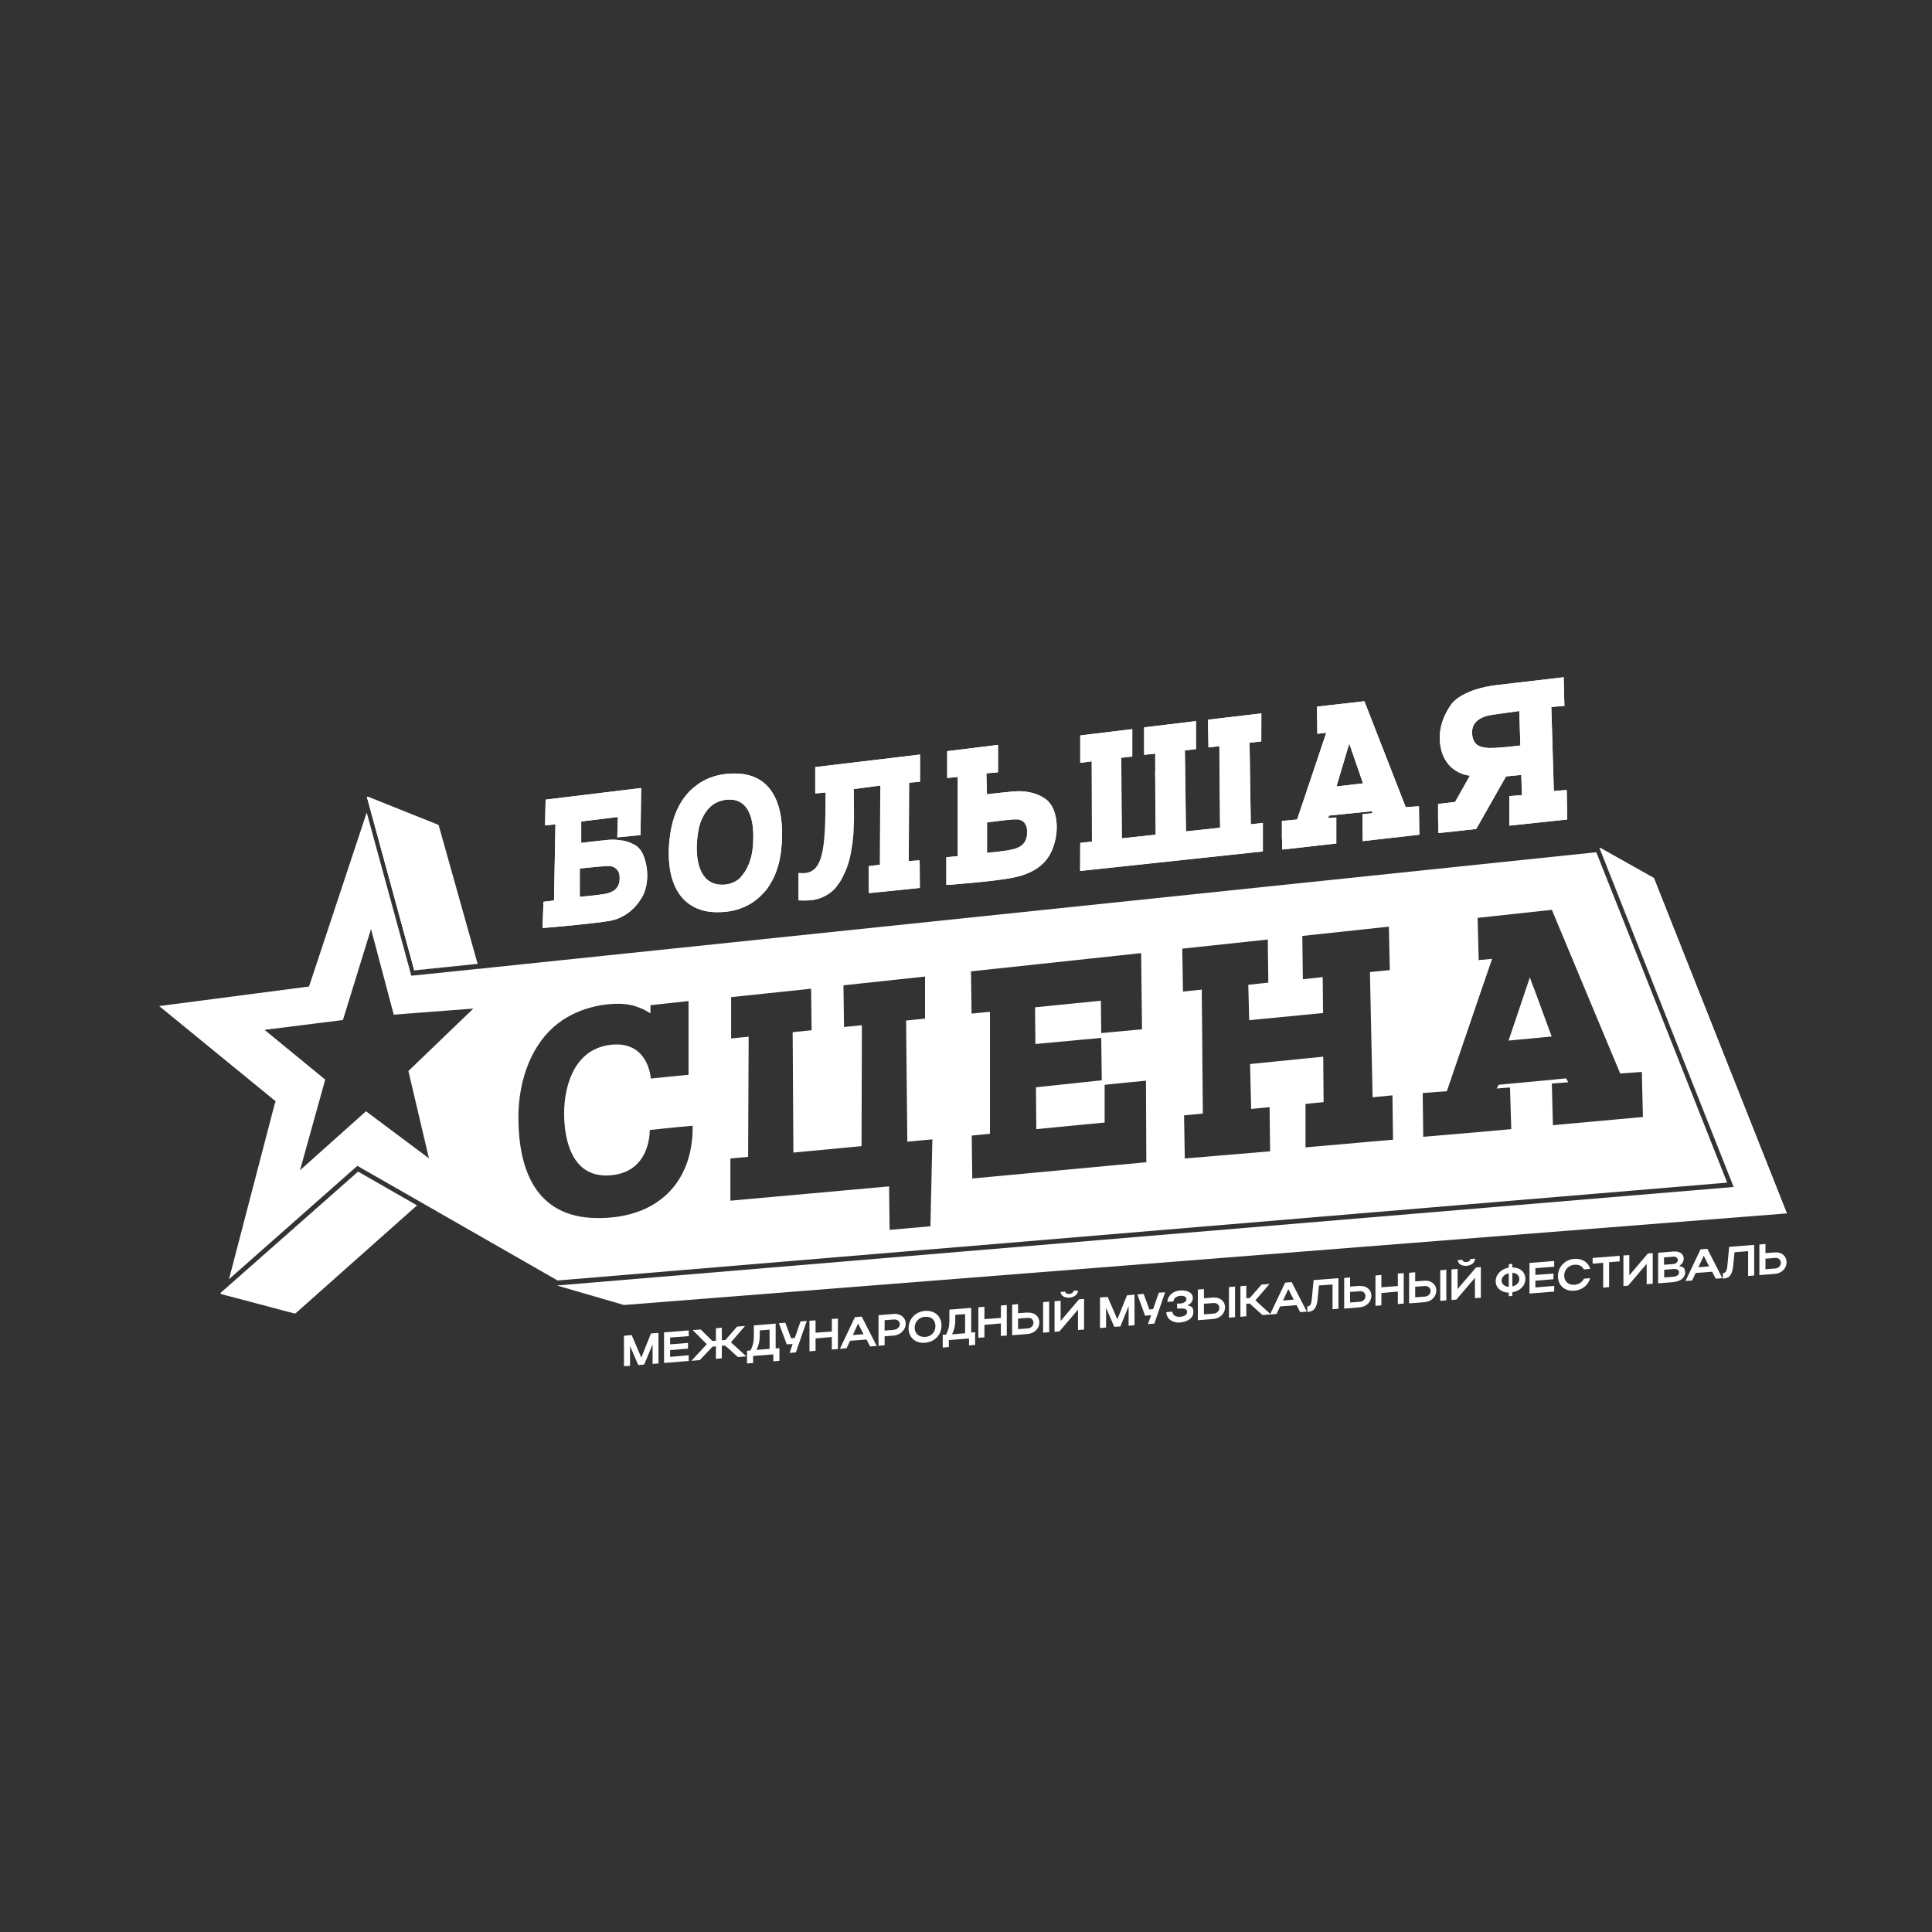 <?xml version="1.0" encoding="UTF-8"?> <svg xmlns="http://www.w3.org/2000/svg" id="_Слой_1" version="1.1" viewBox="0 0 1080 1080"><rect x="0" y="0" width="1080" height="1080" fill="#333333" stroke="none"/><defs><style> .st0 { fill: #fff; } </style></defs><g><path class="st0" d="M267,538.8l-35,3.6-26.5-97h0c0,0-.1,0-.2,0,0,0-.1,0-.2,0l26.5,97,35.4-3.6h0ZM865.3,574l-8-21.8-2.1-5.8-2.1,6.2-2.6,7.7-7.2,21.4,6.3-.6,13.8-1.3,4-.4-2-5.4ZM865.3,574l-8-21.8-2.1-5.8-2.1,6.2-2.6,7.7-7.2,21.4,6.3-.6,13.8-1.3,4-.4-2-5.4ZM894.5,474.1h0s-.4-.2-.4-.2l29.2,73.8,45.9,115.9s0,0,0,0h0s0,0,0,0h.2s-75.1-189.6-75.1-189.6ZM892.4,476.4l-615.4,64.2h-.1s0,0,0,0l-9.2,1h-1.4c0,.1,0,.1,0,.1l-34,3.5-2.4.2-.6-2.3-24.3-88.9-31.7,95.6-.6,1.7-1.7.2-82,10.7,63.6,52,1.4,1.1v.6c-.1,0-.5,1.2-.5,1.2l-25.5,97.8,70.3-62.1,1.5-1.3,1.7,1,110.2,63.1,203.4-17,23.1-1.9,427.3-35.8-47.1-119-26.1-65.8ZM239.9,647.6l-35.3-26.4-36.9,33,14.1-50.7-33.9-27.8,43.8-5.5,15.7-50.9,12.7,47.9,44.5-3.4-36.3,34.9,11.5,48.9ZM333.5,680.9c-34-.4-43.4-27-43.7-55-.3-23.5,8.3-43.2,22.1-53.8,13-10,29.2-11.6,37.3-10.8,8.1.7,14.4,5.2,14.4,5.2v-4.6s21.3-2.3,21.3-2.3v41.2s-21.1,2.1-21.1,2.1c0,0-1.1-21-22-18.9-23.9,2.5-26.1,29.1-26.4,35.6-.3,6.5-.5,38.2,24.1,37.5,24.6-.7,23.7-25.4,23.7-25.4,0,0,14.3-1.6,24-2.4.4,31.6-19.6,52-53.6,51.6ZM520.2,685.5l-22.9,2-.3-24.3-88.7,8v-23.6s9.9-.9,9.9-.9l.3-67.2-9.8,1v-23.1c0,0,44.7-4.7,44.7-4.7l.3,23.2-10.6,1.1.4,67.3,38.1-3.6.2-67.6-10,1-.3-23.3,45.6-4.9v23.5s-10.6,1.1-10.6,1.1l.7,67.7,14-1.3-1.1,48.8ZM543.5,658.8l-.3-24,10.2-1v-68.2c0,0-10.3,1-10.3,1l-.3-23.6,95.1-10.2.5,42.6-22.8,2.1-.2-18.1-36.8,3.7.2,20.5,36.8-3.4.3,23.7-36.8,3.9.2,23.4,38.2-3.7v-21.1c-.1,0,23.1-2.3,23.1-2.3l.2,45.6-97.3,9.1ZM729.8,641.5v-24.4c-.1,0,10.1-1,10.1-1l-.2-25.4-40.9,4.1.6,25.1,10.3-1,.3,24.7-47.7,4-.4-24.1,10.5-1-.6-69.3-10.5,1.1-.4-24,47.8-5.1.3,24.1-11.2,1.2.5,19.8,41.3-4-.2-20.1-11.1,1.2-.3-24.2,48.4-5.2.5,24.3-11.1,1.1,1.5,70,11.1-1.1.3,24.8-48.9,4.3ZM868.1,628.9l-.3-10.7-.3-12.5,9.1-.7v-.2c0,0-1.2-2-1.2-2l-8.9.9-25.7,2.4-3,.3-1.2,2.1,3.5-.3,4-.3.7,23.3-13.2,1.2-36,3.1-.3-24.5,13.5-1,18.7-54.8,6.6-19.2-7.5.7-.6-23.6,41.5-4.5,10.6,25.4,6.5,15.6,21.1,50.5,12.1-.9h0c0,0,.6,25.2.6,25.2l-50.3,4.6ZM857.3,552.2l-2.1-5.8-2.1,6.2-2.6,7.7-7.2,21.4,6.3-.6,13.8-1.3,4-.4-2-5.4-8-21.8ZM123.3,722.9c0,0,0,.1,0,.2l76.2-67.3.6-.6h-.1c0,0-76.8,67.7-76.8,67.7Z"></path><path class="st0" d="M267,538.8l-35,3.6-26.5-97h0c0,0-.1,0-.2,0,0,0-.1,0-.2,0l26.5,97,35.4-3.6h0ZM894.5,474.1h0s-.4-.2-.4-.2l29.2,73.8,45.9,115.9s0,0,0,0h0s0,0,0,0h.2s-75.1-189.6-75.1-189.6ZM123.3,722.9c0,0,0,.1,0,.2l76.2-67.3.6-.6h-.1c0,0-76.8,67.7-76.8,67.7Z"></path></g><path class="st0" d="M998.9,678.3l-650.1,51.2-37.5-10.9,227-19,431.1-36.1h0s0,0,0,0l-75.1-189.7.3.2,29.4,16.5h0c0,0,.2.1.3.2,0,0,.1.1.2.2,0,0,.1.1.2.2,0,0,0,0,0,.1,0,0,0,0,0,0,0,0,0,.1,0,.2l74.1,186.9Z"></path><path class="st0" d="M267,538.8l-35.4,3.6-26.5-97h0c0,0,.1,0,.2,0,0,0,.1,0,.2,0,0,0,.2,0,.3,0h0s38.8,15.5,38.8,15.5c.3,0,.6.3.7.7l21.7,77.2h0Z"></path><path class="st0" d="M233,674s0,0,0,0h0s-1.1.9-1.1.9l-66.5,59.1c-.3.2-.6.3-.8.2h0s0,0,0,0h-.2s-40.4-10.7-40.4-10.7h-.1c-.3-.1-.5-.3-.6-.6h.1c0,0,76.8-67.9,76.8-67.9h.1c0,0,32.8,18.8,32.8,18.8Z"></path><path class="st0" d="M998.9,678.3c-9.8-4.9-19.7-9.8-29.5-14.7h0s0,0,0,0l-45.9-115.9-29.2-73.8.4.2,29.4,16.5h0c.1,0,.2.1.3.2,0,0,.1.1.2.2,0,0,.1.1.2.2,0,0,0,0,0,.1,0,0,0,0,0,0,0,0,0,0,0,.1l74.1,186.9Z"></path><g><g><polygon class="st0" points="705.8 460.1 705.7 476 603.7 486.9 603.8 471.2 610.4 470.5 610.2 425.6 603.8 426.4 603.8 411.1 632.8 407.6 632.8 422.9 626.6 423.6 627 468.7 646.1 466.6 645.7 421.2 639.5 421.9 639.5 406.6 668.5 403.1 668.5 418.7 662.3 419.4 662.9 464.7 682 462.7 681.6 417.1 675.5 417.8 675.3 402.3 705.1 398.8 705 414.4 698.5 415.2 699.2 460.8 705.8 460.1"></polygon><path class="st0" d="M699.2,460.8l-.7-45.6,6.6-.7v-15.7c0,0-29.8,3.5-29.8,3.5v4.9c0,0,.3,10.6.3,10.6l6.1-.7v9.7c0,0,.4,35.9.4,35.9l-6,.7-13.1,1.4-.6-45.3,6.2-.7v-15.7c0,0-28.9,3.5-28.9,3.5v5.1s0,10.3,0,10.3l6.2-.7v9.7c0,0,.4,35.6.4,35.6l-5.9.6-13.2,1.4-.4-45,6.2-.7v-15.3c0,0-28.9,3.5-28.9,3.5v15.3c0,0,6.3-.8,6.3-.8l.3,44.8-6.5.7h-.1s0,2.5,0,2.5v13.2c0,0,101.9-10.9,101.9-10.9v-15.9c0,0-6.5.7-6.5.7ZM702.9,473.4l-93.2,10-3.2.3v-10.1s4.2-.4,4.2-.4l2.5-.3v-2.5s-.3-44.8-.3-44.8v-3.1s-3.1.4-3.1.4l-3.2.4v-9.7s21.6-2.6,21.6-2.6l1.8-.2v9.7s-3.8.4-3.8.4l-2.5.3v2.5s.4,45,.4,45v3.1s3.1-.3,3.1-.3l12.9-1.4,6.2-.7,2.5-.3v-2.5s-.4-45.4-.4-45.4v-3.1s-2.5.3-2.5.3h-.6c0,0-3.1.4-3.1.4v-5.4s0-4.3,0-4.3l21.6-2.6,1.8-.2v10s-3.7.4-3.7.4l-2.5.3v2.6s.6,45.3.6,45.3v3.1s3.1-.3,3.1-.3l12.8-1.4,6.3-.7,2.5-.3v-2.5s-.4-45.5-.4-45.5v-3.1s-2.6.3-2.6.3h-.5c0,0-3,.4-3,.4v-5.8c0,0-.2-4.1-.2-4.1l22.1-2.6,2.1-.2v10s-4.1.5-4.1.5l-2.5.3v2.5s.8,45.6.8,45.6v3.1s3.1-.3,3.1-.3l3.4-.4v10.3ZM684.8,462.6l-.4-45.5v-3.1s-2.6.3-2.6.3v12.5s0,0,0,0l.3,35.9-6,.7v2.8s6.3-.7,6.3-.7l2.5-.3v-2.5ZM648.9,466.6l-.4-45.4v-3.1s-2.5.3-2.5.3v12.6s-.3,0-.3,0l.3,35.6-5.9.6v2.8s6.2-.7,6.2-.7l2.5-.3v-2.5Z"></path></g><g><path class="st0" d="M875.7,441.6l-7.1.6-1.4-47,7.3-.6-.4-16s0,0-.1,0c-1.8.2-21.4,2.5-37.6,4.4-17,2.1-23.7,8.6-25.2,10.8-1.4,2.1-9.1,12.7-5.4,25.9,3.7,13.2,15.9,13.9,15.9,13.9l-8.3,14.7-9.5,1.1v9.4c.1,0,.2,6.9.2,6.9l2.8-.3,18.3-2,16.7-29.4,8.5-.8.4,11.3-7.1.5v16.5c.1,0,.5,0,.5,0l31.9-3.4-.3-16.5ZM833.6,418.2c-.5,0-1,0-1.4,0-4.3-.4-9-1-9.3-8.4-.3-7.4,7.1-9.3,8.9-9.7,1.7-.5,17.5-2.6,17.5-2.6l.3,9.9.3,9.4s-8.1,1-13.7,1.3c-.9,0-1.8,0-2.6,0Z"></path><path class="st0" d="M852.7,416.7l-.3-9.7-.3-9.6v-3.1c-.1,0-3.2.4-3.2.4-2.7.4-16,2.2-17.8,2.7h0c-1.1.3-2.1.6-2.9,1-6.9,2.9-8,8.1-8,11.3,0,0,0,.2,0,.3.4,10.1,8.1,10.7,11.9,11,.5,0,1,0,1.6,0s1.9,0,3-.1c5.6-.3,13.2-1.3,13.6-1.3l2.5-.3v-2.6ZM836.2,418.1c-.9,0-1.8,0-2.6,0s-1,0-1.4,0c-4.3-.4-9-1-9.3-8.4-.3-7.4,7.1-9.3,8.9-9.7,1.7-.5,17.5-2.6,17.5-2.6l.3,9.9.3,9.4s-8.1,1-13.7,1.3ZM852.7,416.7l-.3-9.7-.3-9.6v-3.1c-.1,0-3.2.4-3.2.4-2.7.4-16,2.2-17.8,2.7h0c-1.1.3-2.1.6-2.9,1-6.9,2.9-8,8.1-8,11.3,0,0,0,.2,0,.3.4,10.1,8.1,10.7,11.9,11,.5,0,1,0,1.6,0s1.9,0,3-.1c5.6-.3,13.2-1.3,13.6-1.3l2.5-.3v-2.6ZM836.2,418.1c-.9,0-1.8,0-2.6,0s-1,0-1.4,0c-4.3-.4-9-1-9.3-8.4-.3-7.4,7.1-9.3,8.9-9.7,1.7-.5,17.5-2.6,17.5-2.6l.3,9.9.3,9.4s-8.1,1-13.7,1.3ZM875.7,441.6l-7.1.6-1.4-47,7.3-.6-.4-16s0,0-.1,0c-1.8.2-21.4,2.5-37.6,4.4-17,2.1-23.7,8.6-25.2,10.8-1.4,2.1-9.1,12.7-5.4,25.9,3.7,13.2,15.9,13.9,15.9,13.9l-8.3,14.7-9.5,1.1v9.4c.1,0,.2,6.9.2,6.9l2.8-.3,18.3-2,16.7-29.4,8.5-.8.4,11.3-7.1.5v16.5c.1,0,.5,0,.5,0l31.9-3.4-.3-16.5ZM849,458.2l-2.5.3v-1.2s0-9.5,0-9.5l4.5-.3h1.2c0,0,1.5-.2,1.5-.2v-2.4c0,0,0-.4,0-.4l-.4-11.3v-3c0,0-3.1.3-3.1.3l-8.5.8h-1.4c0,.1-.7,1.4-.7,1.4l-5.1,9-8.4,14.8-2.5,4.3-14,1.5-2.6.3h0v-4c0,0-.1-6.7-.1-6.7l7-.8,1.4-.2.7-1.2,7.8-13.7.6-1,2.2-3.9-4.5-.3s-.7,0-1.8-.3c-3.1-.8-9.2-3.3-11.5-11.6-1.5-5.3-1.8-13.6,4.9-23.4l.2-.2c.1-.2,1.6-2.2,5.8-4.5,4.6-2.5,10.4-4.2,17.4-5,11.1-1.4,23.9-2.9,31.4-3.7,1.3-.1,2.4-.3,3.3-.4l.3,10.3-4.6.4-2.7.2v2.7c0,0,1.5,47,1.5,47v3c0,0,3-.2,3-.2l4.1-.3.2,10.9-24.1,2.6ZM852.4,407l-.3-9.6v-3.1c-.1,0-3.2.4-3.2.4-2.7.4-16,2.2-17.8,2.7h0c-1.1.3-2.1.6-2.9,1-6.9,2.9-8,8.1-8,11.3,0,0,0,.2,0,.3.4,10.1,8.1,10.7,11.9,11,.5,0,1,0,1.6,0s1.9,0,3-.1c5.6-.3,13.2-1.3,13.6-1.3l2.5-.3v-2.6c0,0-.4-9.7-.4-9.7ZM836.2,418.1c-.9,0-1.8,0-2.6,0s-1,0-1.4,0c-4.3-.4-9-1-9.3-8.4-.3-7.4,7.1-9.3,8.9-9.7,1.7-.5,17.5-2.6,17.5-2.6l.3,9.9.3,9.4s-8.1,1-13.7,1.3ZM852.7,416.7l-.3-9.7-.3-9.6v-3.1c-.1,0-3.2.4-3.2.4-2.7.4-16,2.2-17.8,2.7h0c-1.1.3-2.1.6-2.9,1-6.9,2.9-8,8.1-8,11.3,0,0,0,.2,0,.3.4,10.1,8.1,10.7,11.9,11,.5,0,1,0,1.6,0s1.9,0,3-.1c5.6-.3,13.2-1.3,13.6-1.3l2.5-.3v-2.6ZM836.2,418.1c-.9,0-1.8,0-2.6,0s-1,0-1.4,0c-4.3-.4-9-1-9.3-8.4-.3-7.4,7.1-9.3,8.9-9.7,1.7-.5,17.5-2.6,17.5-2.6l.3,9.9.3,9.4s-8.1,1-13.7,1.3ZM852.7,416.7l-.3-9.7-.3-9.6v-3.1c-.1,0-3.2.4-3.2.4-2.7.4-16,2.2-17.8,2.7h0c-1.1.3-2.1.6-2.9,1-6.9,2.9-8,8.1-8,11.3,0,0,0,.2,0,.3.4,10.1,8.1,10.7,11.9,11,.5,0,1,0,1.6,0s1.9,0,3-.1c5.6-.3,13.2-1.3,13.6-1.3l2.5-.3v-2.6ZM836.2,418.1c-.9,0-1.8,0-2.6,0s-1,0-1.4,0c-4.3-.4-9-1-9.3-8.4-.3-7.4,7.1-9.3,8.9-9.7,1.7-.5,17.5-2.6,17.5-2.6l.3,9.9.3,9.4s-8.1,1-13.7,1.3ZM852.7,416.7l-.3-9.7-.3-9.6v-3.1c-.1,0-3.2.4-3.2.4-2.7.4-16,2.2-17.8,2.7h0c-1.1.3-2.1.6-2.9,1-6.9,2.9-8,8.1-8,11.3,0,0,0,.2,0,.3.4,10.1,8.1,10.7,11.9,11,.5,0,1,0,1.6,0s1.9,0,3-.1c5.6-.3,13.2-1.3,13.6-1.3l2.5-.3v-2.6ZM836.2,418.1c-.9,0-1.8,0-2.6,0s-1,0-1.4,0c-4.3-.4-9-1-9.3-8.4-.3-7.4,7.1-9.3,8.9-9.7,1.7-.5,17.5-2.6,17.5-2.6l.3,9.9.3,9.4s-8.1,1-13.7,1.3ZM852.7,416.7l-.3-9.7-.3-9.6v-3.1c-.1,0-3.2.4-3.2.4-2.7.4-16,2.2-17.8,2.7h0c-1.1.3-2.1.6-2.9,1-6.9,2.9-8,8.1-8,11.3,0,0,0,.2,0,.3.4,10.1,8.1,10.7,11.9,11,.5,0,1,0,1.6,0s1.9,0,3-.1c5.6-.3,13.2-1.3,13.6-1.3l2.5-.3v-2.6ZM836.2,418.1c-.9,0-1.8,0-2.6,0s-1,0-1.4,0c-4.3-.4-9-1-9.3-8.4-.3-7.4,7.1-9.3,8.9-9.7,1.7-.5,17.5-2.6,17.5-2.6l.3,9.9.3,9.4s-8.1,1-13.7,1.3ZM834.3,441.8l-8.4,14.8h.7c0,0,8.3-14.8,8.3-14.8,0,0-.2,0-.5,0ZM806.7,462.7v1.4s2.6-1.6,2.6-1.6l-2.6.3Z"></path></g><g><path class="st0" d="M359.3,477.5c0,0,0-.2-.1-.3-.2-.4-.4-.9-.7-1.3-.2-.3-.5-.7-.7-1-.3-.3-.6-.7-.9-1,0,0-.1-.1-.2-.2-.2-.2-.5-.4-.7-.6-.2-.2-.4-.3-.6-.4-.3-.2-.6-.4-1-.6-.2-.1-.4-.2-.6-.3-.4-.2-.7-.4-1.1-.5-.5-.2-.9-.4-1.4-.6-.1,0-.3-.1-.4-.1-.9-.3-1.8-.5-2.6-.7-.1,0-.3,0-.4,0,0,0,0,0-.1,0h0c0,0-.1,0-.2,0-.6-.1-1.1-.2-1.6-.3-1.6-.2-3.1-.2-4.2-.2-.9,0-2.2.1-3.6.3-5.5.5-13.3,1.5-13.3,1.5v-12c.1,0,20.5-2.5,20.5-2.5l-.3,9.7v1.7c0,0,13-1.3,13-1.3v-1.9s0,0,0,0l.3-24.4-53.4,6.5-.3,14.4,5.8-.6-.8,42.6-5.9.7-.5,14.6s1.6,0,5.7-.4c4.2-.4,22.5-2,31.6-3.5,5.7-.9,10.5-3.9,14-7.5,2.1-2.2,3.8-4.7,5-7.1.1-.2.2-.5.3-.7,2.7-6.3,2.5-14.9-.4-21.7ZM337,499.9c-5.1.8-12.9,1.4-12.9,1.4v-15.8c0,0,11.3-1.2,15.4-1.4.2,0,.3,0,.5,0,4.3,0,6.3,2.9,6.4,6.1,0,.9,0,1.7-.1,2.5-.9,5.2-5.2,6.5-8.9,7.1-.1,0-.3,0-.4,0Z"></path><path class="st0" d="M340.1,481.4c-.2,0-.4,0-.7,0-4.1.2-15,1.3-15.5,1.4h-.6c0,0-1.9.3-1.9.3v2.5s0,15.8,0,15.8v3.1s1.5-.1,1.5-.1h1.5c.3-.2,7.9-.8,13-1.6h0c2.8-.4,10.8-1.6,11.7-10.2,0-.7.1-1.5,0-2.3-.1-4.4-3-8.8-9.2-8.8ZM346.3,492.8c-.9,5.2-5.2,6.5-8.9,7.1-.1,0-.3,0-.4,0-5.1.8-12.9,1.4-12.9,1.4v-15.8c0,0,11.3-1.2,15.4-1.4.2,0,.3,0,.5,0,4.3,0,6.3,2.9,6.4,6.1,0,.9,0,1.7-.1,2.5ZM340.1,481.4c-.2,0-.4,0-.7,0-4.1.2-15,1.3-15.5,1.4h-.6c0,0-1.9.3-1.9.3v2.5s0,15.8,0,15.8v3.1s1.5-.1,1.5-.1h1.5c.3-.2,7.9-.8,13-1.6h0c2.8-.4,10.8-1.6,11.7-10.2,0-.7.1-1.5,0-2.3-.1-4.4-3-8.8-9.2-8.8ZM346.3,492.8c-.9,5.2-5.2,6.5-8.9,7.1-.1,0-.3,0-.4,0-5.1.8-12.9,1.4-12.9,1.4v-15.8c0,0,11.3-1.2,15.4-1.4.2,0,.3,0,.5,0,4.3,0,6.3,2.9,6.4,6.1,0,.9,0,1.7-.1,2.5ZM359.3,477.5c0,0,0-.2-.1-.3-.2-.4-.4-.9-.7-1.3-.2-.3-.5-.7-.7-1-.3-.3-.6-.7-.9-1,0,0-.1-.1-.2-.2-.2-.2-.5-.4-.7-.6-.2-.2-.4-.3-.6-.4-.3-.2-.6-.4-1-.6-.2-.1-.4-.2-.6-.3-.4-.2-.7-.4-1.1-.5-.5-.2-.9-.4-1.4-.6-.1,0-.3-.1-.4-.1-.9-.3-1.8-.5-2.6-.7-.1,0-.3,0-.4,0,0,0,0,0-.1,0,0,0-.1,0-.2,0-.6-.1-1.1-.2-1.6-.3-1.3-.2-2.4-.2-3.4-.2s-.5,0-.8,0c-.9,0-2.2.1-3.6.3-5.5.5-13.3,1.5-13.3,1.5v-12c.1,0,20.5-2.5,20.5-2.5l-.3,9.7v1.7c0,0,13-1.3,13-1.3v-1.9s0,0,0,0l.3-24.4-53.4,6.5-.3,14.4,5.8-.6-.8,42.6-5.9.7-.5,14.6s1.6,0,5.7-.4c4.2-.4,22.5-2,31.6-3.5,5.7-.9,10.5-3.9,14-7.5,2.1-2.2,3.8-4.7,5-7.1.1-.2.2-.5.3-.7,2.7-6.3,2.5-14.9-.4-21.7ZM358.3,494.3c-.3,1.6-.8,3-1.4,4.3-1.5,3.2-4.3,6.8-8.2,9.5-2.5,1.7-5.4,3-8.7,3.5-8.1,1.3-23.6,2.8-29.7,3.3-.3,0-.6,0-.9,0h-.8c-1,.2-1.8.2-2.5.3l.3-9.1,3.5-.4,2.5-.3v-2.5s.9-42.6.9-42.6v-3.2c0,0-3.1.3-3.1.3l-2.6.3.2-8.8,38.9-4.7,8.9-1.1-.3,20.6-7.4.7.3-8.2v-3.3c.1,0-3.1.4-3.1.4l-20.4,2.5-2.5.3v2.5s-.1,9.8-.1,9.8v2.2s0,3.2,0,3.2l1.5-.2,1.7-.2c0,0,7.6-1,12.9-1.5,1.5-.1,2.8-.3,3.7-.3.2,0,.4,0,.7,0,1.8,0,10.2.3,13.5,5.3.2.3.4.7.6,1.1,2.2,4.9,2.7,10.9,1.7,16ZM340.1,481.4c-.2,0-.4,0-.7,0-4.1.2-15,1.3-15.5,1.4h-.6c0,0-1.9.3-1.9.3v2.5s0,15.8,0,15.8v3.1s1.5-.1,1.5-.1h1.5c.3-.2,7.9-.8,13-1.6h0c2.8-.4,10.8-1.6,11.7-10.2,0-.7.1-1.5,0-2.3-.1-4.4-3-8.8-9.2-8.8ZM346.3,492.8c-.9,5.2-5.2,6.5-8.9,7.1-.1,0-.3,0-.4,0-5.1.8-12.9,1.4-12.9,1.4v-15.8c0,0,11.3-1.2,15.4-1.4.2,0,.3,0,.5,0,4.3,0,6.3,2.9,6.4,6.1,0,.9,0,1.7-.1,2.5ZM340.1,481.4c-.2,0-.4,0-.7,0-4.1.2-15,1.3-15.5,1.4h-.6c0,0-1.9.3-1.9.3v2.5s0,15.8,0,15.8v3.1s1.5-.1,1.5-.1h1.5c.3-.2,7.9-.8,13-1.6h0c2.8-.4,10.8-1.6,11.7-10.2,0-.7.1-1.5,0-2.3-.1-4.4-3-8.8-9.2-8.8ZM346.3,492.8c-.9,5.2-5.2,6.5-8.9,7.1-.1,0-.3,0-.4,0-5.1.8-12.9,1.4-12.9,1.4v-15.8c0,0,11.3-1.2,15.4-1.4.2,0,.3,0,.5,0,4.3,0,6.3,2.9,6.4,6.1,0,.9,0,1.7-.1,2.5ZM340.1,481.4c-.2,0-.4,0-.7,0-4.1.2-15,1.3-15.5,1.4h-.6c0,0-1.9.3-1.9.3v2.5s0,15.8,0,15.8v3.1s1.5-.1,1.5-.1h1.5c.3-.2,7.9-.8,13-1.6h0c2.8-.4,10.8-1.6,11.7-10.2,0-.7.1-1.5,0-2.3-.1-4.4-3-8.8-9.2-8.8ZM346.3,492.8c-.9,5.2-5.2,6.5-8.9,7.1-.1,0-.3,0-.4,0-5.1.8-12.9,1.4-12.9,1.4v-15.8c0,0,11.3-1.2,15.4-1.4.2,0,.3,0,.5,0,4.3,0,6.3,2.9,6.4,6.1,0,.9,0,1.7-.1,2.5ZM340.1,481.4c-.2,0-.4,0-.7,0-4.1.2-15,1.3-15.5,1.4h-.6c0,0-1.9.3-1.9.3v2.5s0,15.8,0,15.8v3.1s1.5-.1,1.5-.1h1.5c.3-.2,7.9-.8,13-1.6h0c2.8-.4,10.8-1.6,11.7-10.2,0-.7.1-1.5,0-2.3-.1-4.4-3-8.8-9.2-8.8ZM346.3,492.8c-.9,5.2-5.2,6.5-8.9,7.1-.1,0-.3,0-.4,0-5.1.8-12.9,1.4-12.9,1.4v-15.8c0,0,11.3-1.2,15.4-1.4.2,0,.3,0,.5,0,4.3,0,6.3,2.9,6.4,6.1,0,.9,0,1.7-.1,2.5ZM340.1,481.4c-.2,0-.4,0-.7,0-4.1.2-15,1.3-15.5,1.4h-.6c0,0-1.9.3-1.9.3v2.5s0,15.8,0,15.8v3.1s1.5-.1,1.5-.1h1.5c.3-.2,7.9-.8,13-1.6h0c2.8-.4,10.8-1.6,11.7-10.2,0-.7.1-1.5,0-2.3-.1-4.4-3-8.8-9.2-8.8ZM346.3,492.8c-.9,5.2-5.2,6.5-8.9,7.1-.1,0-.3,0-.4,0-5.1.8-12.9,1.4-12.9,1.4v-15.8c0,0,11.3-1.2,15.4-1.4.2,0,.3,0,.5,0,4.3,0,6.3,2.9,6.4,6.1,0,.9,0,1.7-.1,2.5Z"></path></g><g><path class="st0" d="M588.1,450.9s0,0,0,0c-.5-1-1.2-1.9-1.9-2.7-.1-.2-.3-.3-.5-.5-.5-.5-1-.9-1.6-1.3-.4-.3-.7-.5-1.1-.7-1-.6-2-1.1-3.1-1.5-.4-.2-.9-.3-1.3-.5-.4-.1-.9-.3-1.3-.4-.4-.1-.9-.2-1.3-.3-2.2-.5-4.2-.7-6-.7s-.4,0-.6,0c-1.1,0-2.8.1-4.7.3-5.6.5-13,1.4-13,1.4l-.3-11.7,6.5-.6v-15.3c0,0-28.4,3.5-28.4,3.5v15c0,0,5.9-.6,5.9-.6v44.3c-.1,0-6.4.6-6.4.6v15.4c.1,0,.3,0,.6,0,.7,0,2.2,0,4.9-.3,4.2-.4,22.2-1.8,31.3-3.6,12.1-2.3,18.4-7.6,21.6-14,3.3-6.6,5.1-17.5.7-25.9ZM564.3,475.3c-5.1.8-12.6,1.5-12.6,1.5v-17c-.1,0,10.4-1.4,14.5-1.7.5,0,.9,0,1.3,0,.3,0,.6,0,.9,0,.2,0,.4,0,.6,0,.5,0,1,.2,1.5.4.2.1.4.2.7.3.2.1.4.2.6.4h0c.2.1.3.3.5.4,0,0,.1.1.2.2,0,0,.1.1.2.2,0,.1.2.2.2.3.2.3.4.7.6,1.1h0c0,.2.2.4.2.6.3,1,.5,2,.4,3.2,0,.4,0,.9,0,1.3-.6,6.2-5.4,7.8-9.3,8.5-.2,0-.4,0-.5,0Z"></path><path class="st0" d="M574.3,457.9c-1.7-1.7-4.1-2.6-7.1-2.6s-.8,0-1.3,0c-4.1.3-14.3,1.7-14.7,1.7l-2.5.3v2.5s.1,17,.1,17v3.1s3.1-.3,3.1-.3c.3,0,7.7-.7,12.8-1.5,0,0,0,0,.1,0,7.7-1.2,11.8-5.1,12.1-11.7,0-.3,0-.6,0-.9,0-3.2-.9-5.8-2.7-7.6ZM574.2,466.7c-.6,6.2-5.4,7.8-9.3,8.5-.2,0-.4,0-.5,0-5.1.8-12.6,1.5-12.6,1.5v-17c-.1,0,10.4-1.4,14.5-1.7.5,0,.9,0,1.3,0,.3,0,.6,0,.9,0,.2,0,.4,0,.6,0,.5,0,1,.2,1.5.4.2.1.4.2.7.3.2.1.4.2.6.4h0c.2.1.3.3.5.4,0,0,.1.1.2.2,0,0,.1.2.2.2,0,.1.2.2.2.3.2.3.4.7.6,1.1h0c0,.2.2.4.2.6.3,1,.5,2,.4,3.2,0,.4,0,.9,0,1.3ZM574.3,457.9c-1.7-1.7-4.1-2.6-7.1-2.6s-.8,0-1.3,0c-4.1.3-14.3,1.7-14.7,1.7l-2.5.3v2.5s.1,17,.1,17v3.1s3.1-.3,3.1-.3c.3,0,7.7-.7,12.8-1.5,0,0,0,0,.1,0,7.7-1.2,11.8-5.1,12.1-11.7,0-.3,0-.6,0-.9,0-3.2-.9-5.8-2.7-7.6ZM574.2,466.7c-.6,6.2-5.4,7.8-9.3,8.5-.2,0-.4,0-.5,0-5.1.8-12.6,1.5-12.6,1.5v-17c-.1,0,10.4-1.4,14.5-1.7.5,0,.9,0,1.3,0,.3,0,.6,0,.9,0,.2,0,.4,0,.6,0,.5,0,1,.2,1.5.4.2.1.4.2.7.3.2.1.4.2.6.4h0c.2.1.3.3.5.4,0,0,.1.1.2.2,0,0,.1.2.2.2,0,.1.2.2.2.3.2.3.4.7.6,1.1h0c0,.2.2.4.2.6.3,1,.5,2,.4,3.2,0,.4,0,.9,0,1.3ZM588.1,450.9s0,0,0,0c-.5-1-1.2-1.9-1.9-2.7-.1-.2-.3-.3-.5-.5-.5-.5-1-.9-1.6-1.3-.4-.3-.7-.5-1.1-.7-1-.6-2-1.1-3.1-1.5-.4-.2-.9-.3-1.3-.5-.4-.1-.9-.3-1.3-.4-.4-.1-.9-.2-1.3-.3-2.2-.5-4.2-.7-6-.7s-.4,0-.6,0c-1.1,0-2.8.1-4.7.3-5.6.5-13,1.4-13,1.4l-.3-11.7,6.5-.6v-15.3c0,0-28.4,3.5-28.4,3.5v15c0,0,5.9-.6,5.9-.6v44.3c-.1,0-6.4.6-6.4.6v15.4c.1,0,.3,0,.6,0,.7,0,2.2,0,4.9-.3,4.2-.4,22.2-1.8,31.3-3.6,12.1-2.3,18.4-7.6,21.6-14,3.3-6.6,5.1-17.5.7-25.9ZM586.9,470.1c-.5,2-1.2,3.9-2,5.5-1.6,3.1-3.9,5.7-7,7.7-3.3,2.2-7.5,3.7-12.7,4.7-7.8,1.5-22.7,2.8-29,3.3-.6,0-1.2.1-1.6.1h0c-.1,0-.3,0-.4,0-.9,0-1.7.1-2.4.2v-10c0,0,3.7-.4,3.7-.4l2.5-.2v-2.5s.1-44.3.1-44.3v-3.1s-3.1.3-3.1.3l-2.9.3v-9.4s21.3-2.6,21.3-2.6l1.6-.2v9.5s-4,.4-4,.4l-2.6.3v2.6c0,0,.4,11.7.4,11.7v3.1c0,0,3.1-.4,3.1-.4,0,0,7.3-.9,12.7-1.3,1.9-.2,3.6-.3,4.7-.3.2,0,.3,0,.5,0,1.4,0,5,.2,8.8,1.6,2.4.9,4.3,2.2,5.6,3.6.5.6.9,1.1,1.2,1.8,2.8,5.5,2.8,12.3,1.3,17.9ZM567.2,455.3c-.4,0-.8,0-1.3,0-4.1.3-14.3,1.7-14.7,1.7l-2.5.3v2.5s.1,17,.1,17v3.1s3.1-.3,3.1-.3c.3,0,7.7-.7,12.8-1.5,0,0,0,0,.1,0,7.7-1.2,11.8-5.1,12.1-11.7,0-.3,0-.6,0-.9,0-3.2-.9-5.8-2.7-7.6-1.7-1.7-4.1-2.6-7.1-2.6ZM574.2,466.7c-.6,6.2-5.4,7.8-9.3,8.5-.2,0-.4,0-.5,0-5.1.8-12.6,1.5-12.6,1.5v-17c-.1,0,10.4-1.4,14.5-1.7.5,0,.9,0,1.3,0,.3,0,.6,0,.9,0,.2,0,.4,0,.6,0,.5,0,1,.2,1.5.4.2.1.4.2.7.3.2.1.4.2.6.4h0c.2.1.3.3.5.4,0,0,.1.1.2.2,0,0,.1.2.2.2,0,.1.2.2.2.3.2.3.4.7.6,1.1h0c0,.2.2.4.2.6.3,1,.5,2,.4,3.2,0,.4,0,.9,0,1.3ZM574.3,457.9c-1.7-1.7-4.1-2.6-7.1-2.6s-.8,0-1.3,0c-4.1.3-14.3,1.7-14.7,1.7l-2.5.3v2.5s.1,17,.1,17v3.1s3.1-.3,3.1-.3c.3,0,7.7-.7,12.8-1.5,0,0,0,0,.1,0,7.7-1.2,11.8-5.1,12.1-11.7,0-.3,0-.6,0-.9,0-3.2-.9-5.8-2.7-7.6ZM574.2,466.7c-.6,6.2-5.4,7.8-9.3,8.5-.2,0-.4,0-.5,0-5.1.8-12.6,1.5-12.6,1.5v-17c-.1,0,10.4-1.4,14.5-1.7.5,0,.9,0,1.3,0,.3,0,.6,0,.9,0,.2,0,.4,0,.6,0,.5,0,1,.2,1.5.4.2.1.4.2.7.3.2.1.4.2.6.4h0c.2.1.3.3.5.4,0,0,.1.1.2.2,0,0,.1.2.2.2,0,.1.2.2.2.3.2.3.4.7.6,1.1h0c0,.2.2.4.2.6.3,1,.5,2,.4,3.2,0,.4,0,.9,0,1.3ZM574.3,457.9c-1.7-1.7-4.1-2.6-7.1-2.6s-.8,0-1.3,0c-4.1.3-14.3,1.7-14.7,1.7l-2.5.3v2.5s.1,17,.1,17v3.1s3.1-.3,3.1-.3c.3,0,7.7-.7,12.8-1.5,0,0,0,0,.1,0,7.7-1.2,11.8-5.1,12.1-11.7,0-.3,0-.6,0-.9,0-3.2-.9-5.8-2.7-7.6ZM574.2,466.7c-.6,6.2-5.4,7.8-9.3,8.5-.2,0-.4,0-.5,0-5.1.8-12.6,1.5-12.6,1.5v-17c-.1,0,10.4-1.4,14.5-1.7.5,0,.9,0,1.3,0,.3,0,.6,0,.9,0,.2,0,.4,0,.6,0,.5,0,1,.2,1.5.4.2.1.4.2.7.3.2.1.4.2.6.4h0c.2.1.3.3.5.4,0,0,.1.1.2.2,0,0,.1.2.2.2,0,.1.2.2.2.3.2.3.4.7.6,1.1h0c0,.2.2.4.2.6.3,1,.5,2,.4,3.2,0,.4,0,.9,0,1.3ZM574.3,457.9c-1.7-1.7-4.1-2.6-7.1-2.6s-.8,0-1.3,0c-4.1.3-14.3,1.7-14.7,1.7l-2.5.3v2.5s.1,17,.1,17v3.1s3.1-.3,3.1-.3c.3,0,7.7-.7,12.8-1.5,0,0,0,0,.1,0,7.7-1.2,11.8-5.1,12.1-11.7,0-.3,0-.6,0-.9,0-3.2-.9-5.8-2.7-7.6ZM574.2,466.7c-.6,6.2-5.4,7.8-9.3,8.5-.2,0-.4,0-.5,0-5.1.8-12.6,1.5-12.6,1.5v-17c-.1,0,10.4-1.4,14.5-1.7.5,0,.9,0,1.3,0,.3,0,.6,0,.9,0,.2,0,.4,0,.6,0,.5,0,1,.2,1.5.4.2.1.4.2.7.3.2.1.4.2.6.4h0c.2.1.3.3.5.4,0,0,.1.1.2.2,0,0,.1.2.2.2,0,.1.2.2.2.3.2.3.4.7.6,1.1h0c0,.2.2.4.2.6.3,1,.5,2,.4,3.2,0,.4,0,.9,0,1.3ZM574.3,457.9c-1.7-1.7-4.1-2.6-7.1-2.6s-.8,0-1.3,0c-4.1.3-14.3,1.7-14.7,1.7l-2.5.3v2.5s.1,17,.1,17v3.1s3.1-.3,3.1-.3c.3,0,7.7-.7,12.8-1.5,0,0,0,0,.1,0,7.7-1.2,11.8-5.1,12.1-11.7,0-.3,0-.6,0-.9,0-3.2-.9-5.8-2.7-7.6ZM574.2,466.7c-.6,6.2-5.4,7.8-9.3,8.5-.2,0-.4,0-.5,0-5.1.8-12.6,1.5-12.6,1.5v-17c-.1,0,10.4-1.4,14.5-1.7.5,0,.9,0,1.3,0,.3,0,.6,0,.9,0,.2,0,.4,0,.6,0,.5,0,1,.2,1.5.4.2.1.4.2.7.3.2.1.4.2.6.4h0c.2.1.3.3.5.4,0,0,.1.1.2.2,0,0,.1.2.2.2,0,.1.2.2.2.3.2.3.4.7.6,1.1h0c0,.2.2.4.2.6.3,1,.5,2,.4,3.2,0,.4,0,.9,0,1.3Z"></path></g><g><path class="st0" d="M430.4,441.1c-4.6-5.9-11.3-8.7-19.6-8.7h-.2c-6.6,0-12.5,1.4-17.6,4.2-.5.3-.9.5-1.4.8,0,0,0,0,0,0-.4.3-.9.6-1.3.9-1.7,1.2-3.3,2.5-4.8,4-.4.4-.7.8-1.1,1.2-5,5.6-8.3,13.2-9.7,22.5-2.9,19.5,1.1,39,19.3,43.2,1.7.4,3.5.6,5.4.7.8,0,1.6,0,2.4,0,2.8,0,5.5-.3,8.1-.9.6-.1,1.1-.3,1.7-.4,1.1-.3,2.2-.7,3.2-1.1.8-.3,1.6-.6,2.3-1,1-.5,2-1,2.9-1.6.5-.3.9-.6,1.4-.9,1.1-.8,2.2-1.7,3.2-2.6.6-.6,1.2-1.2,1.8-1.8h0c.1-.1.2-.3.4-.4.2-.2.3-.4.5-.5.2-.2.3-.4.5-.6,0,0,0,0,.1-.1.3-.3.5-.6.8-1h0c.3-.5.7-.9,1-1.4h0c.3-.5.6-1,.9-1.5h0c.2-.3.3-.5.4-.7t0,0c0-.2.2-.3.3-.5,0,0,.1-.2.2-.3.9-1.6,1.6-3.2,2.3-5h0c.2-.6.4-1.2.6-1.8h0c.2-.6.4-1.2.6-1.9.2-.6.4-1.3.5-1.9.2-.6.3-1.3.4-2s.3-1.3.4-2c.1-.7.2-1.4.3-2.1,0-.7.2-1.4.2-2.1,0-.7.1-1.5.2-2.2.9-14-1.6-24-6.6-30.4ZM414.2,490.4c-.1.1-.2.2-.3.3-.3.3-.7.6-1,.9-.2.2-.5.4-.7.5-.5.3-1,.7-1.5.9-1.7.9-3.7,1.5-5.8,1.6-.4,0-.8,0-1.1,0s-.8,0-1.2,0c-11.7-.8-14.3-14.3-12.6-27.5.2-1.4.4-2.8.7-4.1,0-.2,0-.3.1-.5.2-.7.4-1.4.6-2.1h0c.2-.7.4-1.3.7-1.9.1-.3.3-.6.4-.9.3-.6.6-1.2.9-1.7,1.7-3.2,4-5.5,6.7-7,0,0,0,0,0,0,2.3-1.2,4.8-1.9,7.6-1.9h.2c5.1,0,9.1,2.6,11.3,8.1,1.5,3.7,2.2,8.8,1.9,15.4,0,1.8-.3,3.6-.5,5.2-.3,2.1-.8,4-1.4,5.8-.1.4-.2.7-.4,1-.4,1-.8,2-1.3,2.9-.3.6-.6,1.2-1,1.7-.5.8-1.1,1.6-1.7,2.3-.2.2-.4.5-.6.7Z"></path><path class="st0" d="M422.2,455.3c-.9-2.6-2.2-4.8-3.8-6.5-2.7-2.9-6.2-4.3-10.5-4.4h-.3c-.3,0-.7,0-1,0-10.6.5-17.8,8.8-19.5,22.5-.4,3.5-.8,8.7,0,13.8.6,4.2,2,8.3,4.6,11.4,2.7,3.2,6.2,5,10.6,5.3.5,0,.9,0,1.4,0,.9,0,1.7,0,2.6-.2,10.1-1.4,16.7-11.3,17.5-26.5.3-6.3-.3-11.5-1.7-15.6ZM421,470.7c0,1.8-.3,3.6-.5,5.2-.3,2.1-.8,4-1.4,5.8-.1.4-.2.7-.4,1-.4,1-.8,2-1.3,2.9-.3.6-.6,1.2-1,1.7-.5.8-1.1,1.6-1.7,2.3-.2.2-.4.5-.6.7-.1.1-.2.2-.3.3-.3.3-.7.6-1,.9-.2.2-.5.4-.7.5-.5.3-1,.7-1.5.9-1.7.9-3.7,1.5-5.8,1.6-.4,0-.8,0-1.1,0s-.8,0-1.2,0c-11.7-.8-14.3-14.3-12.6-27.5.2-1.4.4-2.8.7-4.1,0-.2,0-.3.1-.5.2-.7.4-1.4.6-2.1h0c.2-.7.4-1.3.7-1.9.1-.3.3-.6.4-.9.3-.6.6-1.2.9-1.7,1.7-3.2,4-5.5,6.7-7,0,0,0,0,0,0,2.3-1.2,4.8-1.9,7.6-1.9h.2c5.1,0,9.1,2.6,11.3,8.1,1.5,3.7,2.2,8.8,1.9,15.4ZM422.2,455.3c-.9-2.6-2.2-4.8-3.8-6.5-2.7-2.9-6.2-4.3-10.5-4.4h-.3c-.3,0-.7,0-1,0-10.6.5-17.8,8.8-19.5,22.5-.4,3.5-.8,8.7,0,13.8.6,4.2,2,8.3,4.6,11.4,2.7,3.2,6.2,5,10.6,5.3.5,0,.9,0,1.4,0,.9,0,1.7,0,2.6-.2,10.1-1.4,16.7-11.3,17.5-26.5.3-6.3-.3-11.5-1.7-15.6ZM421,470.7c0,1.8-.3,3.6-.5,5.2-.3,2.1-.8,4-1.4,5.8-.1.4-.2.7-.4,1-.4,1-.8,2-1.3,2.9-.3.6-.6,1.2-1,1.7-.5.8-1.1,1.6-1.7,2.3-.2.2-.4.5-.6.7-.1.1-.2.2-.3.3-.3.3-.7.6-1,.9-.2.2-.5.4-.7.5-.5.3-1,.7-1.5.9-1.7.9-3.7,1.5-5.8,1.6-.4,0-.8,0-1.1,0s-.8,0-1.2,0c-11.7-.8-14.3-14.3-12.6-27.5.2-1.4.4-2.8.7-4.1,0-.2,0-.3.1-.5.2-.7.4-1.4.6-2.1h0c.2-.7.4-1.3.7-1.9.1-.3.3-.6.4-.9.3-.6.6-1.2.9-1.7,1.7-3.2,4-5.5,6.7-7,0,0,0,0,0,0,2.3-1.2,4.8-1.9,7.6-1.9h.2c5.1,0,9.1,2.6,11.3,8.1,1.5,3.7,2.2,8.8,1.9,15.4ZM430.4,441.1c-4.6-5.9-11.3-8.7-19.6-8.7h-.2c-6.6,0-12.5,1.4-17.6,4.2-.5.3-.9.5-1.4.8,0,0,0,0,0,0-.4.3-.9.6-1.3.9-1.7,1.2-3.3,2.5-4.8,4-.4.4-.7.8-1.1,1.2-5,5.6-8.3,13.2-9.7,22.5-2.9,19.5,1.1,39,19.3,43.2,1.7.4,3.5.6,5.4.7.8,0,1.6,0,2.4,0,2.8,0,5.5-.3,8.1-.9.6-.1,1.1-.3,1.7-.4,1.1-.3,2.2-.7,3.2-1.1.8-.3,1.6-.6,2.3-1,1-.5,2-1,2.9-1.6.5-.3.9-.6,1.4-.9,1.1-.8,2.2-1.7,3.2-2.6.6-.6,1.2-1.2,1.8-1.8h0c.1-.1.2-.3.4-.4s.2-.3.3-.4c.2-.2.4-.5.6-.7,0,0,0,0,.1-.1.3-.3.5-.6.8-1h0c.3-.5.7-.9,1-1.4h0c.3-.5.6-1,.9-1.5h0c.2-.3.4-.7.6-1,0,0,.1-.2.2-.3,0,0,.1-.2.2-.3.9-1.6,1.6-3.2,2.3-5h0c.2-.6.4-1.2.6-1.8h0c.2-.6.4-1.2.6-1.9.2-.6.4-1.3.5-1.9.2-.6.3-1.3.4-2s.3-1.3.4-2c.1-.7.2-1.4.3-2.1,0-.7.2-1.4.2-2.1,0-.7.1-1.5.2-2.2.9-14-1.6-24-6.6-30.4ZM434.2,471.3c0,0,0,.1,0,.2-1,14.7-6.8,25.7-16.1,31.3-4.6,2.8-10.1,4.3-16.2,4.3s-1.5,0-2.3,0c-3-.2-5.6-.7-8-1.6-3.4-1.3-6.3-3.3-8.5-6.1-5.7-7-7.7-18.7-5.5-33,1.4-9.7,5.3-17.7,11.1-23.1,5.7-5.3,13.3-8.1,22.1-8.1h.2c6.4,0,11.5,1.8,15.3,5.3.3.3.7.6,1,1,5.6,6,8,16,7.1,29.9ZM418.4,448.8c-2.7-2.9-6.2-4.3-10.5-4.4h-.3c-.3,0-.7,0-1,0-10.6.5-17.8,8.8-19.5,22.5-.4,3.5-.8,8.7,0,13.8.6,4.2,2,8.3,4.6,11.4,2.7,3.2,6.2,5,10.6,5.3.5,0,.9,0,1.4,0,.9,0,1.7,0,2.6-.2,10.1-1.4,16.7-11.3,17.5-26.5.3-6.3-.3-11.5-1.7-15.6-.9-2.6-2.2-4.8-3.8-6.5ZM421,470.7c0,1.8-.3,3.6-.5,5.2-.3,2.1-.8,4-1.4,5.8-.1.4-.2.7-.4,1-.4,1-.8,2-1.3,2.9-.3.6-.6,1.2-1,1.7-.5.8-1.1,1.6-1.7,2.3-.2.2-.4.5-.6.7-.1.1-.2.2-.3.3-.3.3-.7.6-1,.9-.2.2-.5.4-.7.5-.5.3-1,.7-1.5.9-1.7.9-3.7,1.5-5.8,1.6-.4,0-.8,0-1.1,0s-.8,0-1.2,0c-11.7-.8-14.3-14.3-12.6-27.5.2-1.4.4-2.8.7-4.1,0-.2,0-.3.1-.5.2-.7.4-1.4.6-2.1h0c.2-.7.4-1.3.7-1.9.1-.3.3-.6.4-.9.3-.6.6-1.2.9-1.7,1.7-3.2,4-5.5,6.7-7,0,0,0,0,0,0,2.3-1.2,4.8-1.9,7.6-1.9h.2c5.1,0,9.1,2.6,11.3,8.1,1.5,3.7,2.2,8.8,1.9,15.4ZM422.2,455.3c-.9-2.6-2.2-4.8-3.8-6.5-2.7-2.9-6.2-4.3-10.5-4.4h-.3c-.3,0-.7,0-1,0-10.6.5-17.8,8.8-19.5,22.5-.4,3.5-.8,8.7,0,13.8.6,4.2,2,8.3,4.6,11.4,2.7,3.2,6.2,5,10.6,5.3.5,0,.9,0,1.4,0,.9,0,1.7,0,2.6-.2,10.1-1.4,16.7-11.3,17.5-26.5.3-6.3-.3-11.5-1.7-15.6ZM421,470.7c0,1.8-.3,3.6-.5,5.2-.3,2.1-.8,4-1.4,5.8-.1.4-.2.7-.4,1-.4,1-.8,2-1.3,2.9-.3.6-.6,1.2-1,1.7-.5.8-1.1,1.6-1.7,2.3-.2.2-.4.5-.6.7-.1.1-.2.2-.3.3-.3.3-.7.6-1,.9-.2.2-.5.4-.7.5-.5.3-1,.7-1.5.9-1.7.9-3.7,1.5-5.8,1.6-.4,0-.8,0-1.1,0s-.8,0-1.2,0c-11.7-.8-14.3-14.3-12.6-27.5.2-1.4.4-2.8.7-4.1,0-.2,0-.3.1-.5.2-.7.4-1.4.6-2.1h0c.2-.7.4-1.3.7-1.9.1-.3.3-.6.4-.9.3-.6.6-1.2.9-1.7,1.7-3.2,4-5.5,6.7-7,0,0,0,0,0,0,2.3-1.2,4.8-1.9,7.6-1.9h.2c5.1,0,9.1,2.6,11.3,8.1,1.5,3.7,2.2,8.8,1.9,15.4ZM422.2,455.3c-.9-2.6-2.2-4.8-3.8-6.5-2.7-2.9-6.2-4.3-10.5-4.4h-.3c-.3,0-.7,0-1,0-10.6.5-17.8,8.8-19.5,22.5-.4,3.5-.8,8.7,0,13.8.6,4.2,2,8.3,4.6,11.4,2.7,3.2,6.2,5,10.6,5.3.5,0,.9,0,1.4,0,.9,0,1.7,0,2.6-.2,10.1-1.4,16.7-11.3,17.5-26.5.3-6.3-.3-11.5-1.7-15.6ZM421,470.7c0,1.8-.3,3.6-.5,5.2-.3,2.1-.8,4-1.4,5.8-.1.4-.2.7-.4,1-.4,1-.8,2-1.3,2.9-.3.6-.6,1.2-1,1.7-.5.8-1.1,1.6-1.7,2.3-.2.2-.4.5-.6.7-.1.1-.2.2-.3.3-.3.3-.7.6-1,.9-.2.2-.5.4-.7.5-.5.3-1,.7-1.5.9-1.7.9-3.7,1.5-5.8,1.6-.4,0-.8,0-1.1,0s-.8,0-1.2,0c-11.7-.8-14.3-14.3-12.6-27.5.2-1.4.4-2.8.7-4.1,0-.2,0-.3.1-.5.2-.7.4-1.4.6-2.1h0c.2-.7.4-1.3.7-1.9.1-.3.3-.6.4-.9.3-.6.6-1.2.9-1.7,1.7-3.2,4-5.5,6.7-7,0,0,0,0,0,0,2.3-1.2,4.8-1.9,7.6-1.9h.2c5.1,0,9.1,2.6,11.3,8.1,1.5,3.7,2.2,8.8,1.9,15.4ZM422.2,455.3c-.9-2.6-2.2-4.8-3.8-6.5-2.7-2.9-6.2-4.3-10.5-4.4h-.3c-.3,0-.7,0-1,0-10.6.5-17.8,8.8-19.5,22.5-.4,3.5-.8,8.7,0,13.8.6,4.2,2,8.3,4.6,11.4,2.7,3.2,6.2,5,10.6,5.3.5,0,.9,0,1.4,0,.9,0,1.7,0,2.6-.2,10.1-1.4,16.7-11.3,17.5-26.5.3-6.3-.3-11.5-1.7-15.6ZM421,470.7c0,1.8-.3,3.6-.5,5.2-.3,2.1-.8,4-1.4,5.8-.1.4-.2.7-.4,1-.4,1-.8,2-1.3,2.9-.3.6-.6,1.2-1,1.7-.5.8-1.1,1.6-1.7,2.3-.2.2-.4.5-.6.7-.1.1-.2.2-.3.3-.3.3-.7.6-1,.9-.2.2-.5.4-.7.5-.5.3-1,.7-1.5.9-1.7.9-3.7,1.5-5.8,1.6-.4,0-.8,0-1.1,0s-.8,0-1.2,0c-11.7-.8-14.3-14.3-12.6-27.5.2-1.4.4-2.8.7-4.1,0-.2,0-.3.1-.5.2-.7.4-1.4.6-2.1h0c.2-.7.4-1.3.7-1.9.1-.3.3-.6.4-.9.3-.6.6-1.2.9-1.7,1.7-3.2,4-5.5,6.7-7,0,0,0,0,0,0,2.3-1.2,4.8-1.9,7.6-1.9h.2c5.1,0,9.1,2.6,11.3,8.1,1.5,3.7,2.2,8.8,1.9,15.4ZM422.2,455.3c-.9-2.6-2.2-4.8-3.8-6.5-2.7-2.9-6.2-4.3-10.5-4.4h-.3c-.3,0-.7,0-1,0-10.6.5-17.8,8.8-19.5,22.5-.4,3.5-.8,8.7,0,13.8.6,4.2,2,8.3,4.6,11.4,2.7,3.2,6.2,5,10.6,5.3.5,0,.9,0,1.4,0,.9,0,1.7,0,2.6-.2,10.1-1.4,16.7-11.3,17.5-26.5.3-6.3-.3-11.5-1.7-15.6ZM421,470.7c0,1.8-.3,3.6-.5,5.2-.3,2.1-.8,4-1.4,5.8-.1.4-.2.7-.4,1-.4,1-.8,2-1.3,2.9-.3.6-.6,1.2-1,1.7-.5.8-1.1,1.6-1.7,2.3-.2.2-.4.5-.6.7-.1.1-.2.2-.3.3-.3.3-.7.6-1,.9-.2.2-.5.4-.7.5-.5.3-1,.7-1.5.9-1.7.9-3.7,1.5-5.8,1.6-.4,0-.8,0-1.1,0s-.8,0-1.2,0c-11.7-.8-14.3-14.3-12.6-27.5.2-1.4.4-2.8.7-4.1,0-.2,0-.3.1-.5.2-.7.4-1.4.6-2.1h0c.2-.7.4-1.3.7-1.9.1-.3.3-.6.4-.9.3-.6.6-1.2.9-1.7,1.7-3.2,4-5.5,6.7-7,0,0,0,0,0,0,2.3-1.2,4.8-1.9,7.6-1.9h.2c5.1,0,9.1,2.6,11.3,8.1,1.5,3.7,2.2,8.8,1.9,15.4Z"></path></g><g><path class="st0" d="M455.7,443.6v-14.8c0,0,58.6-7,58.6-7v15.1c0,0-6.3.6-6.3.6l-.2,43.8,6.1-.4.2,15.4-28.5,2.9v-15.1s6.2-.7,6.2-.7l.3-44.3-15.1,2c.1,16,3.7,65.5-30.7,62.2v-15.3c14.2,1.7,15.1-12.3,15.2-45.1-1.8.2-5.9.6-5.9.6h0Z"></path><path class="st0" d="M514.3,436.9v-15.1c0,0-58.5,7-58.5,7v14.8c0,0,4-.4,5.8-.6,0,1,0,1.9,0,2.9,0,.7,0,1.4,0,2.1,0,.7,0,1.4,0,2,0,1.3,0,2.6,0,3.9,0,.8,0,1.7,0,2.5,0,.8,0,1.6,0,2.4,0,.4,0,.8,0,1.2,0,1.5-.1,3-.2,4.4,0,1-.1,2-.2,3-.1,1.6-.3,3.1-.4,4.6,0,.6-.1,1.1-.2,1.7-.3,2.2-.7,4.1-1.2,5.8-.1.4-.3.8-.4,1.2-.1.4-.3.8-.4,1.1,0,.2-.1.4-.2.5,0,.2-.2.3-.2.5,0,.2-.2.3-.3.5,0,.2-.2.3-.3.5,0,0,0,0,0,0,0,.1-.1.3-.3.4-.2.3-.4.6-.6.8,0,.1-.2.2-.3.3-.1.1-.2.3-.4.4s-.2.2-.3.3c-.2.2-.5.4-.7.6-.2.2-.5.4-.8.5-.1,0-.3.1-.4.2-.1,0-.3.1-.4.2,0,0,0,0,0,0-.1,0-.3.1-.4.2-.3.1-.6.2-.9.3-.2,0-.3,0-.5.1-.1,0-.3,0-.4,0-.2,0-.3,0-.5,0-.3,0-.7,0-1.1,0,0,0-.1,0-.2,0-.1,0-.3,0-.4,0-.7,0-1.4,0-2.2-.1v8.7s0,6.5,0,6.5c.3,0,.6,0,.8,0,.4,0,.8,0,1.2,0,.4,0,.8,0,1.2,0,.8,0,1.5,0,2.3,0,.3,0,.6,0,.9,0h0c.2,0,.5,0,.7,0,.8-.1,1.6-.3,2.3-.4.2,0,.5-.1.7-.2.2,0,.5-.1.7-.2.2,0,.5-.1.7-.2,1.2-.4,2.4-1,3.5-1.6.5-.3,1.1-.7,1.6-1,.5-.4,1-.7,1.5-1.1.5-.4.9-.8,1.4-1.3.2-.2.5-.5.7-.7.1-.1.2-.3.3-.4.1-.1.2-.3.3-.4.2-.3.5-.6.7-.9,0,0,0,0,0-.1.1-.2.3-.4.5-.6.2-.3.4-.5.6-.8,0,0,0-.1.1-.2.2-.3.3-.5.5-.8.2-.3.3-.6.5-.9.2-.3.4-.6.5-1,.2-.3.3-.7.5-1,.2-.3.3-.7.5-1,.3-.7.6-1.3.9-2,0,0,0,0,0,0,.1-.3.3-.7.4-1,0-.2.1-.3.2-.5,0-.2.1-.3.2-.5.1-.4.3-.9.4-1.3,0,0,0,0,0,0,.1-.4.3-.9.4-1.3.1-.5.3-.9.4-1.4.1-.4.2-.9.3-1.3.1-.5.2-.9.3-1.4.2-.9.4-1.9.5-2.8,0-.5.2-.9.2-1.4,0-.4.1-.7.2-1.1.2-1.1.3-2.1.4-3.2,0-.4,0-.7.1-1.1.1-1.1.2-2.1.3-3.2,0-.4,0-.9,0-1.3,0-.6,0-1.2.1-1.9,0-.8,0-1.6.1-2.3,0-.5,0-1.1,0-1.6h0c0-.8,0-1.5,0-2.1s0-.7,0-1c0-5.5-.1-10.2-.1-13.6l15.1-2v9.8c0,0-.3,34.5-.3,34.5l-3.1.4-3.1.4v10.6s0,4.5,0,4.5l28.4-2.9-.2-15.4-6.1.4.3-43.8,6.3-.6ZM505.1,484.2l2.8-.2,3.2-.2v9.9c.1,0-18.9,2-18.9,2l-3.8.4v-9.5s3.7-.4,3.7-.4l2.5-.3v-2.5s.2-34.9.2-34.9v-9.4c0,0,0-3.2,0-3.2l-3.2.4-15.1,2-2.5.3v2.5c0,1.2,0,2.5,0,4,0,1.8,0,3.8,0,6,.1,14-.8,34.1-10.4,43.9-.4.4-.9.9-1.3,1.2-3.1,2.6-6.8,4.1-11.3,4.4-.6,0-1.2,0-1.8,0h-.4v-9.7c15-.5,15.1-19.5,15.2-48v-3.1s-3,.3-3,.3c-.7,0-1.8.2-2.8.3v-9.3s42.5-5.1,42.5-5.1l10.5-1.3v9.4s-3.8.4-3.8.4l-2.5.3v2.5s0,9.7,0,9.7l-.2,34v3s.1,0,.1,0ZM474.4,451.1c.1,14-.8,34.1-10.4,43.9-.4.4-.9.9-1.3,1.2,2.4-.1,4.3-.9,5.8-2.2.2-.3.4-.5.6-.8,0,0,0-.1.1-.2.2-.3.3-.5.5-.8.2-.3.3-.6.5-.9.2-.3.4-.6.5-1,.2-.3.3-.7.5-1,.2-.3.3-.7.5-1,.3-.7.6-1.3.9-2,0,0,0,0,0,0,2-7.4,2.2-19.1,2.3-35.3-.1,0-.3,0-.4,0Z"></path></g><g><path class="st0" d="M793.5,450.7l-7.7.5-23.1-59.2-26.5,3,.2,15.2,5-.6-16.3,48.5-8.5.8v9.5c.1,0,.2,6.5.2,6.5l2-.2,28.2-3.2v-14.5s-4.8.3-4.8.3l.9-1.4,23.6-2.4.7,1.1-5.7.5v8.2c0,0,.1,6.9.1,6.9l31.6-3.6-.2-15.9ZM754.2,415.6l7.7,22.3-14.6,1.7h-.2s6.5-21.8,6.5-21.8l.7-2.2Z"></path><path class="st0" d="M764.6,437l-.6-1.7-7.1-20.6-2.9-8.2-2.5,8.4-1,3.4-6.1,20.7-1.2,4.1,3.2-.4h1.1c0-.1,14.9-1.8,14.9-1.8h.1s3.3-.4,3.3-.4l-1.1-3.3ZM747.3,439.6h-.2s6.5-21.8,6.5-21.8l.7-2.2,7.7,22.3-14.6,1.7ZM764.6,437l-.6-1.7-7.1-20.6-2.9-8.2-2.5,8.4-1,3.4-6.1,20.7-1.2,4.1,3.2-.4h1.1c0-.1,14.9-1.8,14.9-1.8h.1s3.3-.4,3.3-.4l-1.1-3.3ZM747.3,439.6h-.2s6.5-21.8,6.5-21.8l.7-2.2,7.7,22.3-14.6,1.7ZM793.5,450.7l-7.7.5-23.1-59.2-26.5,3,.2,15.2,5-.6-16.3,48.5-8.5.8v9.5c.1,0,.2,6.5.2,6.5l2-.2,28.2-3.2v-14.5s-4.8.3-4.8.3l.9-1.4,23.6-2.4.7,1.1-5.7.5v8.2c0,0,.1,6.9.1,6.9l31.6-3.6-.2-15.9ZM768.7,466.7l-3.8.4v-4.1s0-5.4,0-5.4l3.1-.3,4.7-.4-2.6-3.9-.7-1.1-.9-1.4-1.7.2-23.6,2.4h-.2s-1.2.1-1.2.1l-.7,1.1-.9,1.3-3,4.6,3.4-.2h2.1c0-.1,1.9-.2,1.9-.2v9.1s-21.8,2.5-21.8,2.5l-2.9.3v-10.3c-.1,0,5.8-.6,5.8-.6l1.8-.2.6-1.7,16.3-48.5,1.4-4.2-4.4.6-1.9.2v-9.6c-.1,0,19.6-2.3,19.6-2.3l2.1-.2,22.3,57.2.7,1.9h2c0-.1,4.7-.4,4.7-.4v10.5c.1,0-22.1,2.5-22.1,2.5ZM764,435.3l-7.1-20.6-2.9-8.2-2.5,8.4-1,3.4-6.1,20.7-1.2,4.1,3.2-.4h1.1c0-.1,14.9-1.8,14.9-1.8h.1s3.3-.4,3.3-.4l-1.1-3.3-.6-1.7ZM747.3,439.6h-.2s6.5-21.8,6.5-21.8l.7-2.2,7.7,22.3-14.6,1.7ZM764.6,437l-.6-1.7-7.1-20.6-2.9-8.2-2.5,8.4-1,3.4-6.1,20.7-1.2,4.1,3.2-.4h1.1c0-.1,14.9-1.8,14.9-1.8h.1s3.3-.4,3.3-.4l-1.1-3.3ZM747.3,439.6h-.2s6.5-21.8,6.5-21.8l.7-2.2,7.7,22.3-14.6,1.7ZM764.6,437l-.6-1.7-7.1-20.6-2.9-8.2-2.5,8.4-1,3.4-6.1,20.7-1.2,4.1,3.2-.4h1.1c0-.1,14.9-1.8,14.9-1.8h.1s3.3-.4,3.3-.4l-1.1-3.3ZM747.3,439.6h-.2s6.5-21.8,6.5-21.8l.7-2.2,7.7,22.3-14.6,1.7ZM764.6,437l-.6-1.7-7.1-20.6-2.9-8.2-2.5,8.4-1,3.4-6.1,20.7-1.2,4.1,3.2-.4h1.1c0-.1,14.9-1.8,14.9-1.8h.1s3.3-.4,3.3-.4l-1.1-3.3ZM747.3,439.6h-.2s6.5-21.8,6.5-21.8l.7-2.2,7.7,22.3-14.6,1.7ZM764.6,437l-.6-1.7-7.1-20.6-2.9-8.2-2.5,8.4-1,3.4-6.1,20.7-1.2,4.1,3.2-.4h1.1c0-.1,14.9-1.8,14.9-1.8h.1s3.3-.4,3.3-.4l-1.1-3.3ZM747.3,439.6h-.2s6.5-21.8,6.5-21.8l.7-2.2,7.7,22.3-14.6,1.7ZM741.7,453.1l-.7,1.1-.9,1.3-3,4.6,3.4-.2,2.4-7h-1.2Z"></path></g></g><g><polygon class="st0" points="363.9 745.4 358.5 758.9 353.1 746.3 348.8 746.7 348.8 763.7 352.2 763.5 352.2 752.5 356.8 763.1 360.1 762.8 364.8 751.5 364.8 762.4 368.1 762.2 368.1 745.1 363.9 745.4"></polygon><polygon class="st0" points="385 746.9 385 743.7 371.2 744.8 371.2 761.9 385 760.8 385 757.6 374.6 758.5 374.6 754.7 384.6 753.9 384.6 750.7 374.6 751.5 374.6 747.7 385 746.9"></polygon><polygon class="st0" points="408.6 750.4 416.5 741.2 412 741.6 405.5 749.1 403.5 749.2 403.5 742.2 400.2 742.5 400.2 749.5 398.2 749.6 391.7 743.2 387.2 743.5 395.1 751.4 386.5 760.7 391.2 760.3 398.3 752.8 400.2 752.6 400.2 759.6 403.5 759.3 403.5 752.3 405.4 752.2 412.5 758.6 417.2 758.2 408.6 750.4"></polygon><path class="st0" d="M433.6,753.8v-13.9l-12.2,1v6.3c0,2.9-.6,5.4-1.9,7.7l-1.9.2v7.1l3.4-.3v-3.9l11.3-.9v3.9l3.4-.3v-7.1l-2.1.2ZM430.2,754l-7.3.6c1.2-2.4,1.8-4.9,1.8-7.6v-3.3l5.5-.4v10.8Z"></path><polygon class="st0" points="447.5 738.7 444.3 747.9 442.2 748.1 439 739.4 435.4 739.7 439.8 751.5 443.1 751.3 441.4 756.3 444.9 756 451 738.4 447.5 738.7"></polygon><polygon class="st0" points="465 737.3 465 744.3 455.9 745 455.9 738.1 452.5 738.3 452.5 755.4 455.9 755.1 455.9 748.2 465 747.4 465 754.4 468.4 754.1 468.4 737.1 465 737.3"></polygon><path class="st0" d="M481.6,736l-3.7.3-8.4,17.7,3.7-.3,2-4.2,9.2-.7,2,3.9,3.7-.3-8.4-16.4ZM476.7,746.3l3-6.4,3,5.9-6.1.5Z"></path><path class="st0" d="M499.7,734.5l-8.6.7v17.1l3.4-.3v-5l5.2-.4c3.4-.3,6.6-3.1,6.6-6.6s-3-5.8-6.6-5.5M499.7,743.4l-5.2.4v-5.8l5.2-.4c1.9-.1,3.3,1,3.3,2.6s-1.4,3-3.3,3.1"></path><path class="st0" d="M517.1,732.8c-5.3.4-9.2,4.5-9.2,9.7s3.9,8.6,9.2,8.1c5.2-.4,9.2-4.3,9.2-9.6s-3.9-8.6-9.2-8.2M517.1,747.3c-3.4.3-5.8-1.9-5.8-5.1s2.4-5.9,5.8-6.1c3.5-.3,5.8,1.8,5.8,5.2s-2.3,5.8-5.8,6.1"></path><path class="st0" d="M542.9,745v-13.9l-12.2,1v6.3c0,2.9-.6,5.4-1.9,7.7h-1.8v7.2l3.4-.3v-3.9l11.3-.9v3.9l3.4-.3v-7.1l-2.1.2ZM539.5,745.3l-7.3.6c1.2-2.4,1.8-4.9,1.8-7.6v-3.3l5.5-.4v10.8Z"></path><polygon class="st0" points="559.5 729.8 559.5 736.7 550.3 737.4 550.3 730.5 546.9 730.8 546.9 747.8 550.3 747.6 550.3 740.6 559.5 739.8 559.5 746.8 562.8 746.6 562.8 729.5 559.5 729.8"></polygon><path class="st0" d="M583.1,727.9v17.1l3.4-.3v-17.1l-3.4.3ZM574.5,733.7l-5.4.4v-5.1l-3.3.3v17.1l8.7-.7c3.7-.3,6.5-3,6.5-6.5s-2.9-5.7-6.5-5.4M574.5,742.6l-5.4.4v-5.9l5.4-.4c1.8-.2,3.2,1,3.2,2.7s-1.3,3.1-3.2,3.2"></path><path class="st0" d="M600.1,721.6c0,.9-1,1.6-2.3,1.7-1.3.1-2.3-.4-2.3-1.3l-2.6.2c0,2.3,2.6,3.4,4.9,3.2,2.8-.2,4.8-1.9,4.8-4l-2.6.2ZM603.3,726.2l-10.4,12.2v-11.3l-3.4.3v17.1l2.7-.2,10.4-12.2v11.4l3.4-.3v-17.1l-2.7.2Z"></path><polygon class="st0" points="630 724.1 624.6 737.5 619.2 725 614.9 725.3 614.9 742.4 618.3 742.1 618.3 731.1 622.9 741.7 626.3 741.5 630.9 730.1 630.9 741.1 634.2 740.8 634.2 723.7 630 724.1"></polygon><polygon class="st0" points="647.8 722.6 644.6 731.8 642.5 732 639.3 723.3 635.8 723.6 640.1 735.5 643.5 735.2 641.7 740.2 645.3 739.9 651.3 722.4 647.8 722.6"></polygon><path class="st0" d="M664,729.6c1.8-.9,2.8-2.3,2.8-4,0-2.9-2.9-4.5-7.3-4.2-3.9.3-6.9,3.1-6.9,6.4l3.4-.3c0-1.6,1.5-2.9,3.6-3.1,2.2-.2,3.6.5,3.6,1.8s-1.1,2.3-3.7,2.5h-1.5v2.8h1.5c2.8-.3,4.1.4,4.1,1.9s-1.5,2.5-3.9,2.7c-2.5.2-4.3-1-4.3-2.9l-3.4.3c0,3.6,3.3,6.1,7.5,5.8,4.5-.4,7.6-2.6,7.6-5.7s-1.1-3.3-3.2-3.9"></path><path class="st0" d="M687,719.5v17.1l3.4-.3v-17.1l-3.4.3ZM678.4,725.3l-5.4.4v-5.1l-3.4.3v17.1l8.7-.7c3.7-.3,6.5-3,6.5-6.5s-2.9-5.7-6.5-5.5M678.4,734.3l-5.4.4v-5.9l5.4-.4c1.8-.1,3.2,1,3.2,2.7s-1.3,3.1-3.2,3.2"></path><polygon class="st0" points="710.1 734.5 701.8 726.9 709.7 717.7 705.2 718.1 698.6 725.6 696.7 725.7 696.7 718.7 693.4 719 693.4 736.1 696.7 735.8 696.7 728.8 698.6 728.7 705.7 735.1 709.9 734.8 710.3 734.7 710.1 734.5"></polygon><path class="st0" d="M722.1,716.7l-3.7.3-8.3,17.5v.3c-.1,0,.2,0,.2,0l3.3-.3,2-4.2,9.2-.7,2,3.9,3.7-.3-8.4-16.4ZM717.2,727l3-6.4,3,5.9-6.1.5Z"></path><path class="st0" d="M734.3,715.7l-1,10.6c-.3,2.8-.9,3.9-2.5,4v3.1c3.9-.3,5.3-2.3,5.8-7.6l.7-7.2,7.6-.6v13.9l3.3-.3v-17.1l-14,1.1Z"></path><path class="st0" d="M760.1,718.8l-5.4.4v-5.1l-3.3.3v17.1l8.7-.7c3.7-.3,6.5-3,6.5-6.5s-2.9-5.7-6.5-5.4M760.1,727.7l-5.4.4v-5.9l5.4-.4c1.8-.2,3.2,1,3.2,2.7s-1.3,3.1-3.2,3.2"></path><polygon class="st0" points="781.4 711.9 781.4 718.9 772.2 719.6 772.2 712.7 768.9 713 768.9 730 772.2 729.7 772.2 722.8 781.4 722 781.4 729 784.7 728.7 784.7 711.7 781.4 711.9"></polygon><path class="st0" d="M805.1,710.1v17.1l3.4-.3v-17.1l-3.4.3ZM796.5,715.9l-5.4.4v-5.1l-3.4.3v17.1l8.7-.7c3.7-.3,6.5-3,6.5-6.5s-2.9-5.7-6.5-5.5M796.5,724.8l-5.4.4v-5.9l5.4-.4c1.8-.1,3.2,1,3.2,2.7s-1.3,3.1-3.2,3.2"></path><path class="st0" d="M822,703.8c0,.9-1,1.6-2.2,1.7-1.3.1-2.3-.5-2.3-1.3l-2.6.2c0,2.3,2.6,3.4,4.9,3.2,2.8-.2,4.8-1.9,4.8-4l-2.6.2ZM825.2,708.4l-10.4,12.2v-11.3l-3.4.3v17.1l2.7-.2,10.4-12.2v11.4l3.3-.3v-17.1l-2.7.2Z"></path><path class="st0" d="M845.4,708.4v-1.9l-2,.2v1.9c-4.2.7-7.3,3.8-7.3,7.6s3.1,6.3,7.3,6.4v2l2-.2v-2c4.3-.7,7.3-3.7,7.3-7.5s-3-6.4-7.3-6.4M843.4,719.3c-2.3-.1-4-1.5-4-3.4s1.6-3.6,4-4.1v7.5ZM845.4,719.1v-7.6c2.4.1,3.9,1.5,3.9,3.5s-1.5,3.6-3.9,4.1"></path><polygon class="st0" points="868.8 708.1 868.8 704.9 855 706 855 723.1 868.8 722 868.8 718.8 858.3 719.7 858.3 715.9 868.4 715.1 868.4 711.9 858.3 712.7 858.3 708.9 868.8 708.1"></polygon><path class="st0" d="M880.2,718.2c-3.4.3-5.8-1.9-5.8-5.1s2.4-5.9,5.8-6.1c2.4-.2,4.3.8,5.2,2.6l3.5-.3c-1-3.7-4.5-5.9-8.8-5.6-5.3.4-9.2,4.5-9.2,9.7s3.9,8.6,9.2,8.1c4.3-.3,7.8-3.1,8.8-7l-3.5.3c-.9,1.9-2.8,3.2-5.2,3.4"></path><polygon class="st0" points="890.3 703.2 890.3 706.4 896.2 705.9 896.2 719.8 899.5 719.5 899.5 705.6 905.4 705.1 905.4 702 890.3 703.2"></polygon><polygon class="st0" points="921.2 700.7 910.8 712.9 910.8 701.6 907.5 701.8 907.5 718.9 910.1 718.7 920.5 706.5 920.5 717.9 923.9 717.6 923.9 700.5 921.2 700.7"></polygon><path class="st0" d="M938.6,707.7c1.6-.9,2.6-2.4,2.6-4.1,0-2.7-2.3-4.3-5.8-4l-8.5.7v17.1l8.5-.7c3.8-.3,6.6-2.4,6.6-5.3s-1.3-3.2-3.4-3.7M930.2,702.9l5.1-.4c1.5-.1,2.6.6,2.6,1.9s-1.2,2.1-2.6,2.2l-5.1.4v-4.1ZM935.4,713.7l-5.1.4v-4.3l5.1-.4c2-.2,3.2.5,3.2,1.9s-1.3,2.2-3.2,2.4"></path><path class="st0" d="M954.3,698.1l-3.7.3-8.4,17.7,3.7-.3,2-4.2,9.2-.7,2,3.9,3.7-.3-8.4-16.4ZM949.4,708.4l3-6.4,3,5.9-6.1.5Z"></path><path class="st0" d="M966.6,697.1l-1,10.6c-.3,2.8-.9,3.9-2.5,4v3.1c3.9-.3,5.3-2.3,5.8-7.6l.7-7.2,7.6-.6v13.9l3.4-.3v-17.1l-14,1.1Z"></path><path class="st0" d="M992.3,700.1l-5.4.4v-5.1l-3.4.3v17.1l8.7-.7c3.7-.3,6.5-3,6.5-6.5s-2.9-5.8-6.5-5.5M992.3,709.1l-5.4.4v-5.9l5.4-.4c1.8-.2,3.2,1,3.2,2.7s-1.3,3.1-3.2,3.2"></path></g></svg> 